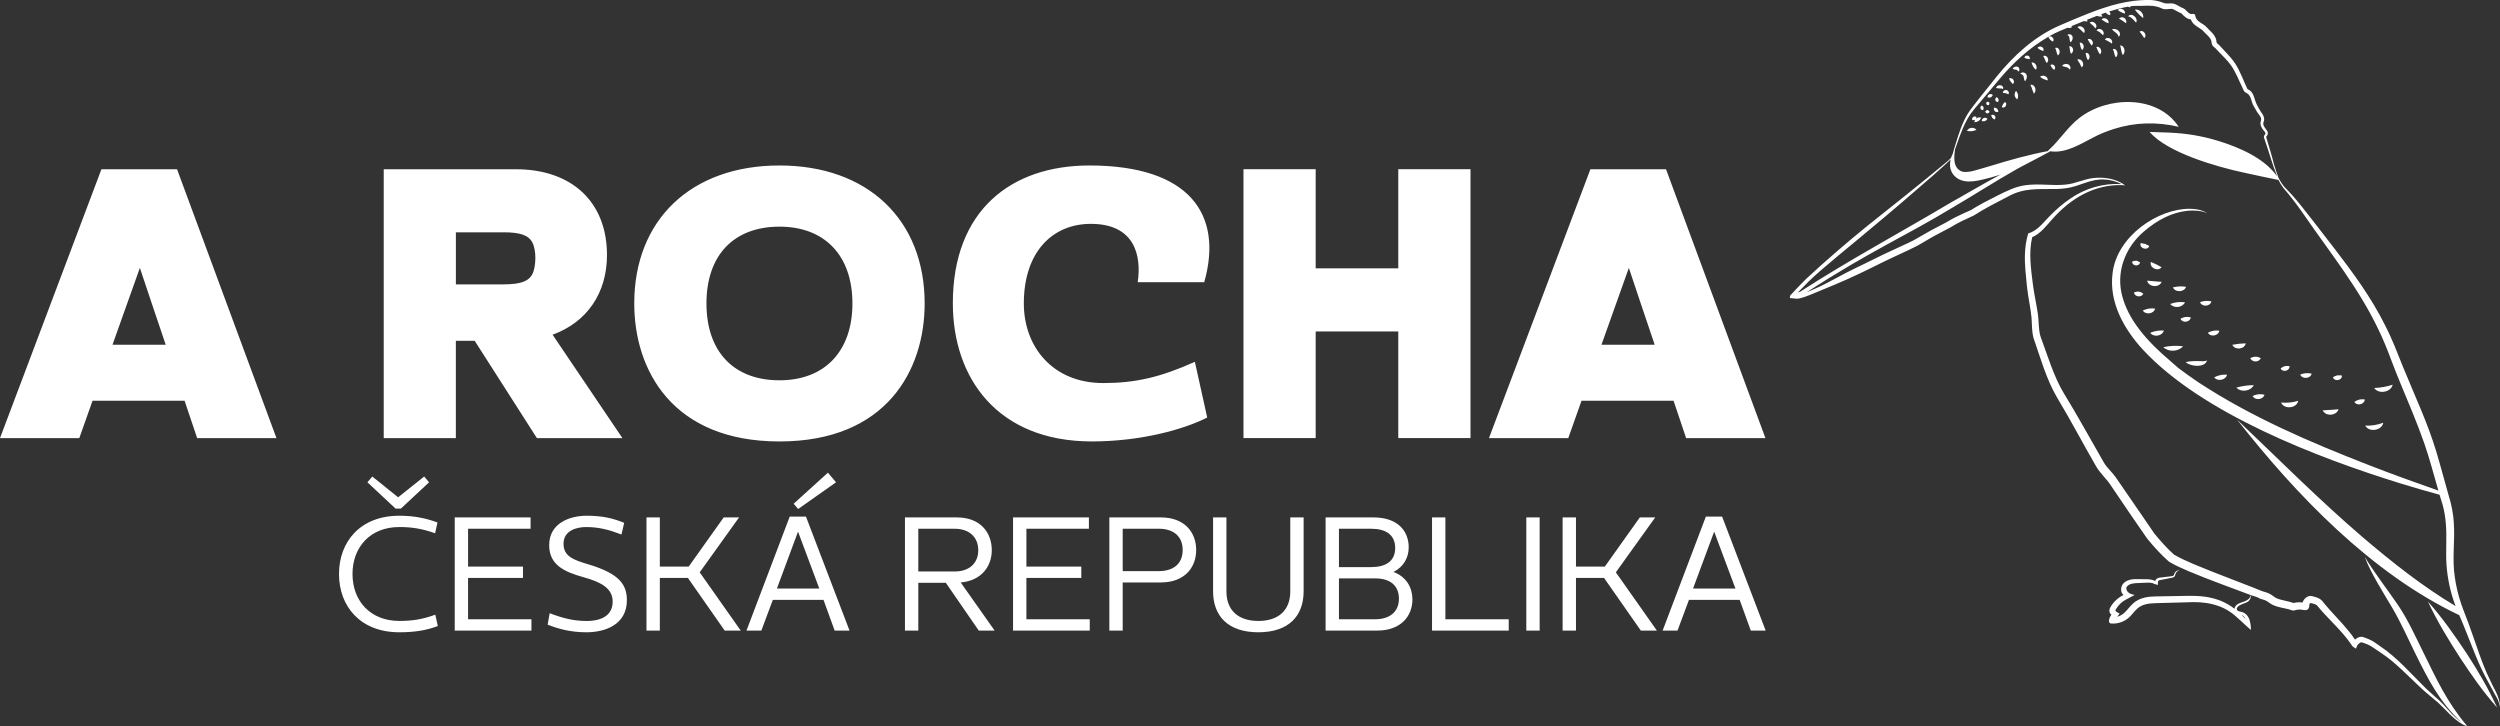 <svg xmlns="http://www.w3.org/2000/svg" id="Layer_1" viewBox="0 0 1000 290.43"><rect x="0" y="0" width="1000" height="290.43" fill="#333333" stroke="none"/><defs><style>.cls-1{fill:#fff;}</style></defs><path class="cls-1" d="m915.8,146.48c.15,1.9-2.78,2.62-3.55.88,1.22-.93,2.03-1.14,3.55-.88Zm-3.38,14.53c1.2,2.87,6.28,2.37,6.87-.69-2.4.7-4.38.91-6.87.69Zm-12.3-17.78c.68,1.8,3.52,1.81,4.2,0-1.49-.73-2.7-.72-4.2,0Zm35.29,20.46l-1.72.17c-1.36.12-3.24.23-4.61.28,1.15,2.53,5.56,2.22,6.33-.45Zm-30.51-4.56c.4-.28.74-.66.9-1.21-.55-.14-.97-.19-1.36-.22-1.27-.07-2.22.16-3.42.72.78,1.36,2.67,1.53,3.88.7Zm-6.6-21.79c-2.01.05-3.4.21-5.37.57.97,2.27,4.92,1.86,5.37-.57Zm3.2,16.71c-2.5.05-4.55.35-6.96.99,1.86,2.03,5.75,1.48,6.96-.99Zm35.23-3.87c-.46-.01-1.42-.12-1.84-.01-.43.06-1.29.5-1.71.68.48,1.98,3.84,1.36,3.55-.67Zm-12.07-.72c-1.72-.36-2.92-.26-4.57.37.8,1.96,4.1,1.7,4.57-.37Zm28.65,19.63c-2.47.91-4.58,1.25-7.22,1.16,1.53,2.82,6.66,2.01,7.22-1.16Zm3.77-15.2c-2.57.8-4.72,1.19-7.41,1.31,1.78,2.61,6.65,1.76,7.41-1.31Zm-11.74,7.16c.32-.32.56-.74.57-1.29-.54-.05-.92-.05-1.26-.04-1.15.06-1.88.41-2.91,1.04.75,1.29,2.62,1.27,3.59.29Zm25.79,79.49c3.71,7.94,8.25,15.38,13,22.71,4.82,7.29,8.93,13.24,14.74,19.82-3.71-7.94-7.34-14.2-12.1-21.53-4.83-7.29-9.84-14.42-15.65-21Zm-113.8-123.04c-1.22-.97-2.35-1.1-3.77-.47.37,1.77,2.98,2.1,3.77.47Zm33.49,32.37c-1.95-.11-3.39.2-5.14,1.06,1.34,1.81,4.64,1.13,5.14-1.06Zm-7.99-5.69c-1.14.46-1.98.29-3.07.27-1.87-.05-3.61-.06-5.49.4,1.87,1.8,7.71,2.38,8.55-.67Zm-26.82-39.26l-.92-.45c-.66-.39-1.52-.04-2.21.1-.18,1.89,2.89,2.24,3.13.35Zm24,15.92c.7,2.05,4.15,1.82,4.55-.31-1.73-.31-2.88-.22-4.55.31Zm3.14,12.27c.78,1.35,2.72,1.41,3.83.47.36-.31.66-.73.74-1.29-.56-.08-.96-.09-1.33-.08-1.23.03-2.08.32-3.23.9Zm-18.51-20.37l-1.6-.11c-1.4-.11-2.73-.21-4.18-.36.52,2.61,4.85,2.96,5.78.47Zm9.79,1.98c-1.94-.27-3.36-.2-5.27.23.93,2.14,4.54,1.99,5.27-.23Zm-1.21,23.8c-2.74-.35-5.2-.22-7.9.36,2.12,2.02,5.98,1.85,7.9-.36Zm.78-17.6c-2.14-.27-3.89-.06-5.92.67,1.48,1.89,4.91,1.51,5.92-.67Zm1.65,7.23c.34-.29.61-.69.65-1.22-.53-.1-.89-.14-1.22-.16-1.11-.07-1.82.22-2.89.71.55,1.38,2.42,1.56,3.46.67Zm-19.38-30.92c-.78,2.06,2.78,3.26,3.42,1.14-.75-.31-1.02-.58-1.63-.79-.62-.19-1-.15-1.78-.35Zm8.34,9.64c-1.57-.9-2.59-1.39-4.26-2.09-.75,2.29,2.89,4.07,4.26,2.09Zm.95,25.34c-2.04-.1-3.59.16-5.49.91,1.36,1.92,4.83,1.35,5.49-.91Zm-3.51-8.78c-1.87-.22-3.23,0-4.94.78,1.15,1.87,4.44,1.36,4.94-.78Zm-.31,89.97s-.08-.09-.11-.13l.28.39-.17-.26Zm7.93,8.5c-.07-.04-.14-.08-.2-.12l.41.3c-.07-.06-.14-.13-.21-.19Zm54.54,19.31s.01,0,.02,0c0,0,0,0,0,0,0,0-.01,0-.03,0Zm-78.08,3.08h0s0,.01,0,.02c0-.02,0-.03,0-.02Zm153.81,38.52c0-.91-.76-2.87-1.07-3.44-1.38-2.32-2.53-4.69-3.84-7.03-3.58-6.36-6.02-13.37-8.76-20.08-.78-2.06-1.69-4.13-2.57-6.19-35.11-16.64-65.33-48.18-88.92-78.27,16.69,15.89,32.91,32.2,50.39,47.17,11.73,9.97,23.84,19.6,37.05,27.46-.04-.1-.08-.19-.11-.29-1.98-5.29-3.17-10.92-3.54-16.57-.32-5.38.24-10.97-.25-16.22-.2-2.55-.61-5.03-1.29-7.48-.24-.81-.64-2.1-.89-2.9v-.02c-.1-.35-.21-.69-.31-1.04-5.22-1.42-10.41-2.92-15.58-4.52-33.13-10.24-79.42-27.97-103.12-53.55-7.59-8.26-13.62-19.02-12.1-30.6,1.79-14.87,18.23-25.83,30.93-25.72,2.43.02,5.04.49,7.07,1.85-2.14-1.12-5.58-1.3-7.96-1.06-6.32.64-12.08,3.66-17.4,8.2-7.15,6-11.02,15.28-9.12,24.51,2.23,10.78,10.7,19.87,19.43,27.25.53.45,2.82,2.5,3.29,2.89,2.58,1.93,5.33,3.93,8.01,5.72,21.07,13.86,44.65,23.98,68.14,33.12,9.24,3.6,18.57,6.97,27.93,10.25-1.83-6.29-3.44-12.51-5.55-18.65-1.47-4.23-3.11-8.41-4.79-12.59-2.82-7-5.95-14.03-8.6-21.19-1.53-4.17-3.25-8.34-5.2-12.34-7.82-16.35-19.32-30.6-29.57-45.49-2.6-3.76-5.33-7.39-8.32-10.83-.8-1.06-1.36-2.02-1.94-3.17-4.54-.88-9.19-1.95-13.59-2.88-11.45-2.43-30.98-8.13-37.94-16.33,2.64.12,4.96.13,7.43.25,7.21.3,13.25,1.28,20.17,3.38,8.3,2.59,18.14,6.75,23.43,14.14-1.89-4.52-3.12-9.32-4.76-13.94l-.52-1.57c-.02-.12-.07-.22-.02-.52.02-.09.04-.18.12-.3.2-.27.2-.23.34-.46.33-.47.03-.79-.29-1.2-.92-1.05-1.8-2.34-1.51-3.83.11-.35.26-.73.23-1.08-.1-1.1-1.12-1.95-1.69-2.95-.25-.43-.92-1.62-1.19-2.07-1.24-1.9-1-4.51-3-5.43-.28-.12-.59-.32-.74-.49-.45-.48-.64-1.09-.82-1.52-1.47-2.97-2.7-6.3-4.56-8.94-1.38-1.99-3.4-3.9-5.17-5.75l-1.05-1.12c-.22-.16-.68-.55-.99-.87-.41-.44-.64-1.06-.65-1.73-.14-1.09-.69-1.7-1.62-2.65-.5-.48-1.43-1.38-1.89-1.9-1.09-1.07-3.42-1.9-4.39-3.66-.16-.25-.29-.52-.4-.81-1.56-.13-2.65-1.24-3.69-2.35-.22-.16-.08-.07-.32-.17-1.15-.43-2.6-1.45-3.3-1.63-.17-.04-.17-.05-.32-.06-1.11-.04-2.58.44-3.87-.12-2.38-1.24-5.04-1.23-7.72-1.09-1.67.05-3.27-.06-4.91.16,0,.17-.03.33-.13.48-.33-.16-.54-.19-.73-.24-.08-.02-.15-.04-.22-.06l-.25.05c-2.42.46-4.81,1.11-7.17,1.87.41.34.63.91.34,1.49-1.05-.32-1.23-.39-1.69-1.04l-.3.1c-.52.18-1.05.37-1.57.56.24.25.41.56.45.95-1,0-1.5-.05-2.11-.33l-.23.09c-1.26.48-2.51.98-3.76,1.49.14.25.21.56.02.77-.31-.23-.52-.12-.73-.15-.23,0-.44-.03-.64-.07l-.17.07c-1.01.41-2.02.83-3.03,1.24-.41.18-.99.43-1.66.7.07.14.12.3.1.49-.66.27-1.1.38-1.55.1l-.27.11c-2.04.83-4.29,1.76-5.32,2.32-.66.35-1.32.72-1.97,1.09l-.67.39c-7.2,4.26-13.48,9.98-18.87,16.38l-8.23,9.8-2.06,2.42c-2.03,2.37-3.51,5.12-4.73,8.02-.82,1.94-1.52,3.94-2.22,5.94-.21.6-.49,1.37-.78,2.18-.37,2.63-.81,6.2,1.36,8.08.56.48,1.22.85,1.97.95,2.64.32,5.47-.87,8.08-1.55.73-.21,2.21-.64,2.93-.86,7.56-2.32,15.21-4.49,23.07-5.94-.09-.02-.18-.04-.27-.06,4.79-4.27,7.53-9.16,12.55-13.12,11.35-8.85,31.32-9.31,39.77,3.52-8.75-2.06-17.56-1.83-25.96.87-2.94.92-5.79,2.08-8.48,3.53-5.03,2.59-10.85,6.27-16.87,5.39h-.07s-.04-.02-.06-.02c-.12.09-.25.18-.37.26-.07.05-.15.1-.23.15-3.45,1.89-6.97,3.65-10.44,5.5-.78.41-1.55.83-2.31,1.25-8.56,4.82-17.2,10.43-25.68,15.37-18.72,11.39-32.9,17.33-58.4,33.92,0,0,2.87-1.24,2.99-1.29,5.6-2.38,11.43-6.01,16.84-8.54,4.6-2.14,9.21-4.59,13.87-6.71,2.63-1.27,6.72-3.03,9.21-4.33,2.17-1.16,4.44-2.62,6.68-3.83,1.35-.73,3.22-1.69,4.6-2.41,2.03-.97,3.64-2.15,5.69-3.1,1.9-.92,3.82-1.84,5.79-2.67,3.35-2.09,6.87-3.93,10.41-5.69,3.67-1.82,7.48-3.82,11.64-4.31,5.31-.74,10.62.33,15.89-.23,3.93-.34,7.5-2.31,11.45-2.66,8.29-.74,12.42,3.03,12.42,3.03l-.6-.11c-.15-.03-.3-.04-.46-.05-11.33-.38-20.83,5.36-28.12,13.6-2.3,2.55-4.66,5.79-8.03,7.22-1.51,6.25-.47,12.97.32,19.31.46,3.57,1.41,7.76,1.93,11.35.44,2.98.22,6.24,1.03,8.98,2.78,7.41,5.3,16.07,9.29,22.68,5.51,8.96,10.91,18.88,16.18,27.99,1.16,1.93,3.17,3.66,4.61,5.68,3.68,5.24,7.1,10.44,10.75,15.63,1.33,1.96,3.3,4.81,4.61,6.74l.1.15s-.08-.09-.11-.13l.28.39-.17-.26c2.53,3.06,5.1,5.98,7.93,8.5-.07-.04-.14-.08-.2-.12l.41.3c-.07-.06-.14-.13-.21-.19,4.81,2.75,10.24,4.74,15.4,6.85,5.43,2.16,10.96,4.22,16.48,6.39l3.32,1.35c1,.29,2.21.57,3.59,1.38.78.46,1.41,1.14,2.27,1.48,1.41.7,4.79,1.16,6.75,1.88.1-.03.23-.06.37-.09,1.07-.2,2.07-.27,3.2-.1.23-.74.7-1.38,1.27-1.88.37-.32.84-.59,1.35-.69,1.02-.19,1.65.19,2.8.47.88.29,1.72.65,2.48,1.49l.98,1.22c.63.75,1.27,1.5,1.93,2.25,3.46,3.87,7.25,7.6,10.17,11.98.7-.59,1.57-1.14,2.51-1.14.23,0,.47.03.72.11l.06.02.11.04.23.08c1.42.48,2.82,1.07,4.09,1.9,1.1.75,1.31.91,2.25,1.57,7.06,4.7,12.58,11.27,18.58,17.12,1.67,1.61,3.55,3.11,5.32,4.78,1.77,1.64,3.24,3.55,4.89,5.27,1.16,1.18,2.4,2.32,3.75,3.29-8.78-8.17-13.42-17.49-18.3-27.33-3.08-6.25-5.78-12.41-9.27-18.37-3.51-5.99-8.64-13.89-11.05-20.46,3.6,6.02,9.2,13.25,13.17,19.09,4,5.84,6.87,12.28,9.98,18.54,5.52,11.22,9.7,20.48,17.82,30.04-.81-.07-1.78-.64-1.78-.64-3.85-2.21-6.65-5.76-9.86-8.72-1.78-1.58-3.7-3.01-5.48-4.61-1.77-1.61-3.49-3.27-5.21-4.92-2.58-2.47-5.15-4.96-7.9-7.24-2.29-1.86-4.82-3.54-7.28-5.18-1.44-1.03-3.1-1.71-4.79-2.19-.4,0-.97.5-1.29.81-.41.33-.51.9-.77,1.49l-.13.28-.23-.18c-.37-.28-.91-.45-1.28-.98-.03-.05-.66-.98-.86-1.25-3.85-5.4-8.99-9.72-13.16-14.86-.55-.63-2.05-.82-2.62-1.02,0,0,0,0,0,0,0,0-.01,0-.03,0,0,0,.01,0,.02,0,0,0,0,0-.01,0-.2.18-.46.44-.48.71.06.95-.26,2.08-1.42,2.14-.8.09-1.51-.24-2.31-.22-.47.02-.99.03-1.46.13l-.74.21c-.76.25-1.59-.31-2.35-.46-1.94-.52-4.03-.73-5.97-1.57-.97-.38-1.78-1.05-2.63-1.63-.84-.49-1.82-.75-2.8-1.01l-.09-.02c-.45-.53-3.23-1.29-3.54-1.37,0,.57-.17,1.73-1.19,2.51-1.3.9-3.08.97-4.16,2.15-.55.57-.46,1.4.32,1.68.69.29,1.55.29,2.28.73,1.61.95,2.28,2.69,2.54,4.47.06.42.1.84.13,1.25.02.23.03.47.03.69l.02.4-.31-.26c-.18-.15-.35-.3-.52-.45-.27-.23-.53-.46-.79-.7-1.61-1.45-3.14-2.97-4.79-4.34-5.34-4.65-12.31-5.72-19.19-5.31-2.61.07-9.66.26-12.36.34-2.65.08-5.54.32-7.54,2.22-.99.9-1.79,2.01-2.77,3.01-1.93,2.05-4.82,3.16-7.64,2.91-1.62-.11-.67-2.58.12-3.54-.37-.2-.62-.56-.74-.92-.42-1.46.71-2.72,1.52-3.8,1.1-1.32,2.48-2.4,4.03-3.14-1.2-.99-1.2-2.92-.39-4.17.46-.69,1.12-1.18,1.84-1.52,2.1-.99,4.71-.57,6.95-.63,1.44.02,3.02-.01,4.3.77.08-.94,1.26-1.41,2.11-1.44.95-.11,3.36-.4,4.27-.51.44-.05.91-.07,1.08-.53.14-.43.34-.95.7-1.29.35-.35,1.35-.77,1.85-.86-.2.07-1.83.67-2.07,2.36-.16.65-.95.9-1.49.97-.89.17-3.3.65-4.22.82-.44.08-.81.21-.96.34-.07.06-.13.15-.14.21,0,.01,0,.02,0,.03h0s-.11,1.45-.11,1.45l-1.46-.45c-.91-.58-2.33-.52-3.88-.43l-2.28.09c-1.79.07-3.85.09-4.88,1.63-.24.42-.28,2.67,3.27,3.13l-3.32,1.76c-1.69.83-3.09,2.16-4.06,3.74-.2.34-.35.57-.38.77,0,0,0,0,0,.02,0,0,0,0,0-.01.02.08.95,1,1.63,1.03.1.44-.88,1.38-.88,1.38.95-.18,1.39-.45,2.18-.99,1.63-1.15,2.27-2.53,4.03-4.17,1.23-1.19,3.03-2.07,4.68-2.44,1.63-.4,3.17-.45,4.59-.49,2.89-.04,9.58-.2,12.38-.22,7.8-.21,13.62,1.01,19.05,5.14.03-.19.08-.4.17-.62,1.29-2.61,5.51-1.49,6.39-4.81-8.25-3.14-16.6-6.06-24.73-9.5-2.74-1.2-5.49-2.33-8.04-3.9-3.21-2.8-6.03-5.98-8.72-9.23-3.28-4.74-11.16-16.14-14.24-20.83-1.84-3.01-4.68-5.28-6.37-8.39-1.99-3.41-5.27-9.38-7.21-12.84-2.72-4.91-5.47-9.78-8.35-14.6-4.16-7.11-6.56-15.76-9.26-23.49-.78-2.78-.6-5.63-.84-8.39-.43-4.15-1.4-8.29-1.83-12.46-.37-3.95-.95-8.6-.79-12.6.07-2.81.46-5.63,1.27-8.34l.04-.12.11-.03c3.6-1.05,5.86-4.25,8.39-6.8,2.57-2.65,5.36-5.11,8.44-7.16,5.93-4.09,13.17-6.18,20.37-5.74-2.1-1.1-4.45-1.73-6.82-1.84-2.63-.16-5.21.48-7.69,1.34-2.48.84-4.98,1.82-7.63,2.15-1.31.2-2.64.28-3.96.32-7.03.12-12.78-.59-19.21,2.97-4.69,2.42-9.4,4.81-13.83,7.66-3.12,1.42-6.24,2.81-9.14,4.65-3.03,1.66-6.11,3.14-9.05,4.89-1.47.87-2.94,1.77-4.45,2.59-4.42,2.25-9.51,4.43-13.95,6.64-6.14,3.06-12.28,6.08-18.62,8.71-3.17,1.33-6.32,2.66-9.51,3.95-2.01.8-4.84,1.99-6.31,1.8-.74-.06-1.5-.16-1.5-.16-.6-.06-.15-.04-.74-.06l-.24-.02.03-.27c.02-.27.02-.49.07-.63.03-.1.07-.2.15-.28.09-.09.23-.22.32-.31,0,0,3.99-4.3,6.01-6.24,8.02-7.46,16.02-14.31,24.51-21.22,9.75-7.72,20.25-16.11,29.87-24.04.6-.51,2.58-2.06,3.09-2.67.14-.16.29-.31.44-.47h0c.17-.55.4-1.08.66-1.59h0c.37-1.45.87-3.01,1.23-4.17,1.25-4.06,2.56-8.16,4.77-11.83,2.22-3.48,9.15-11.71,11.78-15.14,6.7-8.23,14.85-15.69,24.67-20.04l5.89-2.53c7.88-3.26,15.78-6.48,24.34-7.48,3.21-.28,6.49-.7,9.63.19,1.05.22,2.04.78,3.05.89,1.06.07,2.18-.23,3.24.14,1.06.36,1.94.99,2.88,1.46.48.24,1.05.4,1.45.77.94.84,1.77,2.24,3.21,1.78.15-.04.32.02.44.09.18.13.28.14.38.39.12,1.07.65,1.93,1.5,2.57,1.02.79,2.34,1.38,3.22,2.41.32.4,1.29,1.32,1.67,1.71,1.15,1.09,2.16,2.6,2.17,4.25.11.41.73.69,1.03,1.04,2.14,2.41,4.5,4.56,6.32,7.25,2.15,3.22,3.35,6.93,5.02,10.37.04.04.07.06.11.08l.18.09c2.46,1.08,2.38,4.11,3.5,6.13.41.73,1.07,2.08,1.56,2.77.9,1.16,1.78,2.67,1.07,4.14-.37,1.13.48,2.23,1.16,3.09.33.44.66.97.57,1.55-.06.48-.37.88-.67,1.21,0,.27.18.6.24.9l.23.76c.86,2.94,1.89,6.24,2.61,9.2.56,1.95,1.22,3.88,1.93,5.78.67,1.2,1.4,2.38,2.28,3.42,1.03,1.1,2.13,2.18,3.13,3.32,3.94,4.34,13.21,16.69,17.01,21.51,7.43,9.66,14.68,19.55,20.11,30.48,2.81,5.41,4.97,11.13,7.23,16.77,4.58,11.27,9.84,22.3,13.33,33.97,1.77,5.83,3.26,11.73,4.95,17.56.98,3.04,1.85,7.2,2.01,10.73.53,7.25-.74,14.51.4,21.72.49,3.57,1.34,7.1,2.48,10.53,1.17,3.42,2.61,6.78,3.79,10.2,2.48,6.8,4.54,13.8,7.75,20.31.59,1.2,1.12,2.45,1.77,3.63,2.1,3.79,2.44,6.69,2.21,7.29Zm-103.36-36.86c.34.33.68.67,1.01,1.02.2.22.41.43.61.65-.33-.74-.85-1.36-1.62-1.67Zm-116.31-182.2c-.96,1-2.18,2.06-3.07,2.87-1.36,1.22-2.71,2.45-4.08,3.66-7.69,6.7-17.2,14.89-25.03,21.35-5.68,4.88-19.73,16.03-24.86,21.19-1.33,1.3-2.72,2.75-4.09,4.16.33-.11.66-.22,1-.34h0c19.34-12.54,40.04-23.64,59.82-35.4,6.61-3.7,13.39-7.74,20.19-11.39-1.32.43-2.65.84-3.99,1.21-4.22.99-9.65,2.9-13.57.03-2.49-1.93-2.99-4.69-2.33-7.32Zm6.49-11.38c1.59.25,2.31.17,3.82-.42-1-1.27-3.11-1.03-3.82.42Zm5.72-5.29c-.76-.29-1.58-.08-2.12.44.11-.2.19-.44.23-.73-.89-.54-1.92.06-1.72,1.2.55.12.94.06,1.22-.14-.2.3-.34.65-.36,1.05,1.38-.09,2.17-.65,2.75-1.81Zm2.5.48c-.85-.92-2.25-.38-2.29.87,1.23.22,1.52.12,2.29-.87Zm-1.67-3.59c.16-.92.37-1.11-.58-1.77-1.05.45-.54,2.16.58,1.77Zm2.5.7c-.5-.75-1.04-.92-1.72-.08.35,1.04,1.36.96,1.72.08Zm1.94,3.15c.53-.39.53-1.02.2-1.48-.34-.47-1.13-.66-1.52-.1.29.4.29.58.46.89.13.16.33.31.86.69Zm1.58-3.09c-.13-1.05-.51-1.54-1.69-1.7-.44,1.15.63,2.12,1.69,1.7Zm-3.72-2.73c.29-.81.27-1.18-.78-1.32-.8.75-.11,1.65.78,1.32Zm1.52-3.98c-.88-.84-2.16-.27-2.15.94,1.18.22,1.52.08,2.15-.94Zm1.6.84c-1.09.5-.68,2.06.52,1.94.31-1.15.32-1.11-.52-1.94Zm3.56,3.54c.3-.49.31-1.41-.39-1.59-.24.48-.52.52-.74.91-.22.38-.14.6-.48,1.04.47.56,1.32.15,1.62-.35Zm-1.13-6.77c.51-.73-.47-1.58-1.17-1.55-.7-.02-1.45.39-1.55,1.15.38.05,1.13.15,1.49.17.5.04.7-.12,1.24.23Zm1.46.4c-.73-.19-1.64.4-1.41,1.19.51-.1.75-.02,1.08.1.35.06.6.1,1,.43.58-.59.06-1.54-.68-1.71Zm4.28,3.72c.56-1.21.43-2.31-.49-3.38-.92,1.09-.66,2.64.49,3.38Zm-3.31-8.28c.16.28.49.9.65,1.15.18.24.65.76.86,1,1.29-.89-.24-3.06-1.51-2.16Zm4.14-3.85c-.24-1.45-2.06-1.15-2.68-.16.44.34,1.18.46,1.53.44.3.16.48.38.83.73.29-.26.38-.65.32-1.01Zm.36,1.84c1.09.38,1.39.79,1.48,1.9.07.39.18.79.43,1.19.57-.81.9-1.45.66-2.51-.36-1.11-1.87-1.43-2.57-.58Zm4.05,4.47c.71,1.32.71,2.05,1.39,3.51,1.4-1.07.46-3.89-1.39-3.51Zm-.46-10.19c.61-.48.02-1.4-.62-1.5-.63-.1-1.12.17-1.36.77.4.3.73.4,1.08.52.31.05.51-.09.9.21Zm.91,1.3c.43,1.18.72,2.09,1.79,2.85.79-1.21-.36-3.25-1.79-2.85Zm3.42,5.67c.92.91,1.85,1.01,3.01,1.48.4-1.6-1.91-2.5-3.01-1.48Zm.66-11.97c-.63-.26-1.25-.14-1.69.4.39.41.74.58,1.14.8.38.18.63.15,1.04.52.6-.52.13-1.46-.48-1.73Zm.61,3.67c.65,1.03.7,1.8,1.39,2.8,1.34-1.01.26-3.48-1.39-2.8Zm4.3,5.54c1.31-.82-.28-2.92-1.42-1.88.29.45.37.69.59,1.03.27.31.47.45.83.85Zm-2.25-13.19c.6,1.13.84,1.32,1.85,1.89.87-1.11-.73-2.73-1.85-1.89Zm2.72,4.42c.62,1.06.41,1.97,1.14,3,1.33-.95.56-3.62-1.14-3Zm6.66-.39c-.24-.26-.97-.46-1.11,0,.2.06.21.19.24.3.1.85.1,1.58.56,2.41.96-.56,1.16-1.96.31-2.7Zm-3.92,7.56c1.16.56,2.38.27,3.07,1.5.8-.68.03-1.99-.82-2.2-.85-.25-1.7,0-2.25.7Zm2.96-11.25c.08.37.03,1.14.47,1.84.61-.61.9-1.15.84-2.04-.08-.98-1.37-1.61-2.1-.91.5.41.76.58.79,1.1Zm3.22-4.23c.91.69,1.84,1.52,2.63,2.35,1.05-1.51-1.25-3.56-2.63-2.35Zm.87,6.23c.37,1.12.23,1.97,1.02,2.92,1.19-.86.57-3.29-1.02-2.92Zm3.24-1.38c.43.84.97,1.73,1.54,2.48,1.34-.93-.12-3.27-1.54-2.48Zm3.43,3.08c.56,1.12.68,1.96,1.49,2.94,1.17-1.05.11-3.48-1.49-2.94Zm-4.3,2.4c.34,1.09.2,1.91.99,2.82,1.2-.82.58-3.23-.99-2.82Zm-3.3,2.66c.79,1.09,1.21,1.85,1.74,3.09,1.55-1.08-.01-3.85-1.74-3.09Zm4.96-14.76c.84.74,1.71,1.3,2.2,2.26,1.57-1.21-.9-3.57-2.2-2.26Zm2.74,3.11c1.18.42,1.69,1.02,2.58,1.89,1.17-1.56-1.5-3.61-2.58-1.89Zm6.04,5.22c.34-.31.25-.81.12-1.14-.4-1.11-2.17-1.59-2.84-.48.85.37,1.27.67,2.01,1.09.2.15.48.22.71.52Zm.49,2.19c.61,1.19.5,2.15,1.12,3.33,1.4-.93.68-3.75-1.12-3.33Zm-4.49-11.88c.85.7,1.63,1.18,2.7,1.57.54-1.47-1.69-2.76-2.7-1.57Zm4.16,3.97c.45.66,1.11.99,1.62,1.46.58.44.7.88,1.12,1.57,1.42-1.78-.92-3.72-2.74-3.03Zm3.23,6.45c.48,1.39.33,2.59,1.11,3.88,1.17-1.16.76-3.83-1.11-3.88Zm2.4-9.99c-.29-1.23-2.03-1.72-2.86-.7.81.49,1.31.65,1.99,1.25.23.18.49.39.87.55.12-.4.11-.75,0-1.11Zm.82-1.64c1.41.33,2.21,1.5,3.16,2.53,1.07-1.73-1.79-4.31-3.16-2.53Zm4.55,6.14c.9.99,1.04,1.37,1.88,2.57,1.39-1.12-.41-3.64-1.88-2.57Zm1.45-5.43c.4-1.87-1.48-3.75-3.35-3.35,1.21,1.46,1.89,2.15,3.35,3.35Zm-10.19-3.23c1.16.82,1.64,1.05,2.9,1.44.37-1.53-1.91-2.66-2.9-1.44ZM45,137.89l4.21-11.83,6.74-18.9,4.79,14.3,5.54,16.43h-21.28Zm25.82-70.19h-30.25L0,175.24h31.72l5.3-14.96h36.81l5.03,14.96h31.72l-39.76-107.54h0Zm569.77,70.19l4.21-11.83,6.74-18.9,4.79,14.3,5.54,16.43h-21.28Zm25.82-70.19h-30.25l-40.57,107.54h31.72l5.3-14.96h36.81l5.03,14.96h31.72l-39.76-107.54h0Zm-453.07,41.02c-1.26,3.67-4.78,5.03-11.93,5.03h-19.06v-20.83h19.06c6.61,0,10.13,1.14,11.6,4.21,1.68,3.49,1.23,8.97.33,11.59h0Zm7.72,25.16c13.7-5,21.73-16.61,21.73-31.87,0-21.16-13.98-34.31-36.46-34.31h-52.84v107.54h28.85v-38.91h7.54l24.88,38.91h34.2l-27.92-41.35h0Zm90.73,18.24c-18.3,0-29.21-11.48-29.21-30.75s10.91-30.71,29.21-30.71,29.18,11.75,29.18,30.71-10.91,30.75-29.18,30.75h0Zm0-85.93c-35.28,0-58.09,21.67-58.09,55.18,0,26.69,15.27,55.21,58.09,55.21s58.07-28.52,58.07-55.21c0-33.51-22.81-55.18-58.07-55.18h0Zm247.52,1.5v39.65h-33.04v-39.65h-28.88v107.54h28.88v-42.64h33.04v42.64h28.89v-107.54h-28.89Zm-178.17,53.69c0,29.72,17.76,55.19,55.6,55.19,19.32,0,36.47-4.66,46.14-9.56l-4.93-22.28c-13.8,6.15-23.67,8.49-36.68,8.49-20.11,0-31.74-14.43-31.74-31.84,0-20.8,11.63-31.84,26.81-31.84,17.75,0,20.3,12.95,18.74,23.35h26.61c7.7-27.17-5.91-46.7-45.94-46.7-30.96,0-54.62,17.62-54.62,55.19h0Zm-207.02,124.5l1.01,4.53c-4.26,1.62-8.92,2.5-15.41,2.5-15.68,0-24.12-10.47-24.12-23.31s8.45-23.31,24.12-23.31c6.35,0,11.08,1.15,15.27,2.7l-.95,4.32c-5.07-1.82-9.26-2.5-14.32-2.5-11.62,0-18.72,8.04-18.72,18.78s7.09,18.78,18.72,18.78c5.14,0,9.26-.61,14.39-2.5Zm-15.88-42.43l-11.28-10.54,1.96-2.3,10.34,8.31,10.41-8.31,1.96,2.3-11.28,10.54h-2.09Zm28.99,23.18h21.96v4.53h-21.96v16.55h25.34v4.53h-30.68v-45.27h30.34v4.53h-25v15.14Zm32.44-8.58c0-8.85,8.31-11.76,15-11.76s10.81,1.15,15,2.84l-1.08,4.66c-5.2-1.96-9.12-2.97-14.19-2.97-3.45,0-8.99,1.22-8.99,6.69,0,4.93,3.78,6.42,10,8.24,12.43,3.72,15.34,8.17,15.34,14.32,0,9.93-8.92,12.84-16.15,12.84-6.55,0-11.35-1.42-15.54-3.04l.81-4.59c5.34,2.03,9.59,3.11,14.73,3.11,6.42,0,10.47-2.5,10.47-7.77s-4.59-7.77-11.62-9.73c-7.77-2.16-13.78-4.93-13.78-12.84Zm44.26,8.58h11.55l13.99-19.66h6.15l-15.74,21.96,16.42,23.31h-6.42l-14.73-21.08h-11.22v21.08h-5.34v-45.27h5.34v19.66Zm75.88,25.61h-5.95l-4.46-12.3h-20.27l-4.59,12.3h-5.95l17.3-45.61h6.49l17.43,45.61Zm-29.05-16.82h16.96l-8.51-22.77-8.45,22.77Zm6.69-33.92l13.72-12.43,3.24,3.85-15.14,10.68-1.82-2.1Zm80.41,50.74h-6.35l-13.18-19.12h-11.01v19.12h-5.34v-45.27h20.81c9.33,0,13.92,6.01,13.92,13.11,0,6.62-4.32,12.23-12.43,12.91l13.58,19.26Zm-15.95-23.65c5.68,0,9.39-3.18,9.39-8.51s-3.72-8.58-9.39-8.58h-14.59v17.09h14.59Zm28.65-1.96h21.96v4.53h-21.96v16.55h25.34v4.53h-30.68v-45.27h30.34v4.53h-25v15.14Zm38.52,6.35v19.26h-5.34v-45.27h20.68c9.32,0,14.05,5.88,14.05,13.04s-4.8,12.97-14.12,12.97h-15.27Zm14.46-4.53c5.68,0,9.53-2.84,9.53-8.45s-3.85-8.51-9.53-8.51h-14.46v16.96h14.46Zm57.91,8.11c0,9.59-5.74,16.35-18.11,16.35s-18.11-6.76-18.11-16.35v-29.59h5.34v29.59c0,7.63,4.8,11.82,12.77,11.82s12.77-4.19,12.77-11.82v-29.59h5.34v29.59Zm35.95-7.77c5.14,1.89,7.57,6.28,7.57,10.94,0,6.83-4.73,12.5-14.05,12.5h-20.68v-45.27h19.19c9.32,0,14.05,5.14,14.05,11.96,0,4.06-1.96,7.77-6.08,9.87Zm-8.85-1.96c5.68,0,9.53-2.3,9.53-7.63s-3.85-7.7-9.53-7.7h-12.97v15.34h12.97Zm-12.97,4.53v16.35h14.46c5.68,0,9.53-2.84,9.53-8.24s-3.72-8.11-9.39-8.11h-14.59Zm42.57,16.35h25.34v4.53h-30.68v-45.27h5.34v40.74Zm37.71,4.53h-5.34v-45.27h5.34v45.27Zm14.53-25.61h11.55l13.99-19.66h6.15l-15.74,21.96,16.42,23.31h-6.42l-14.73-21.08h-11.22v21.08h-5.34v-45.27h5.34v19.66Zm75.88,25.61h-5.95l-4.46-12.3h-20.27l-4.59,12.3h-5.95l17.3-45.61h6.49l17.43,45.61Zm-29.05-16.82h16.96l-8.51-22.77-8.45,22.77Z"></path></svg>